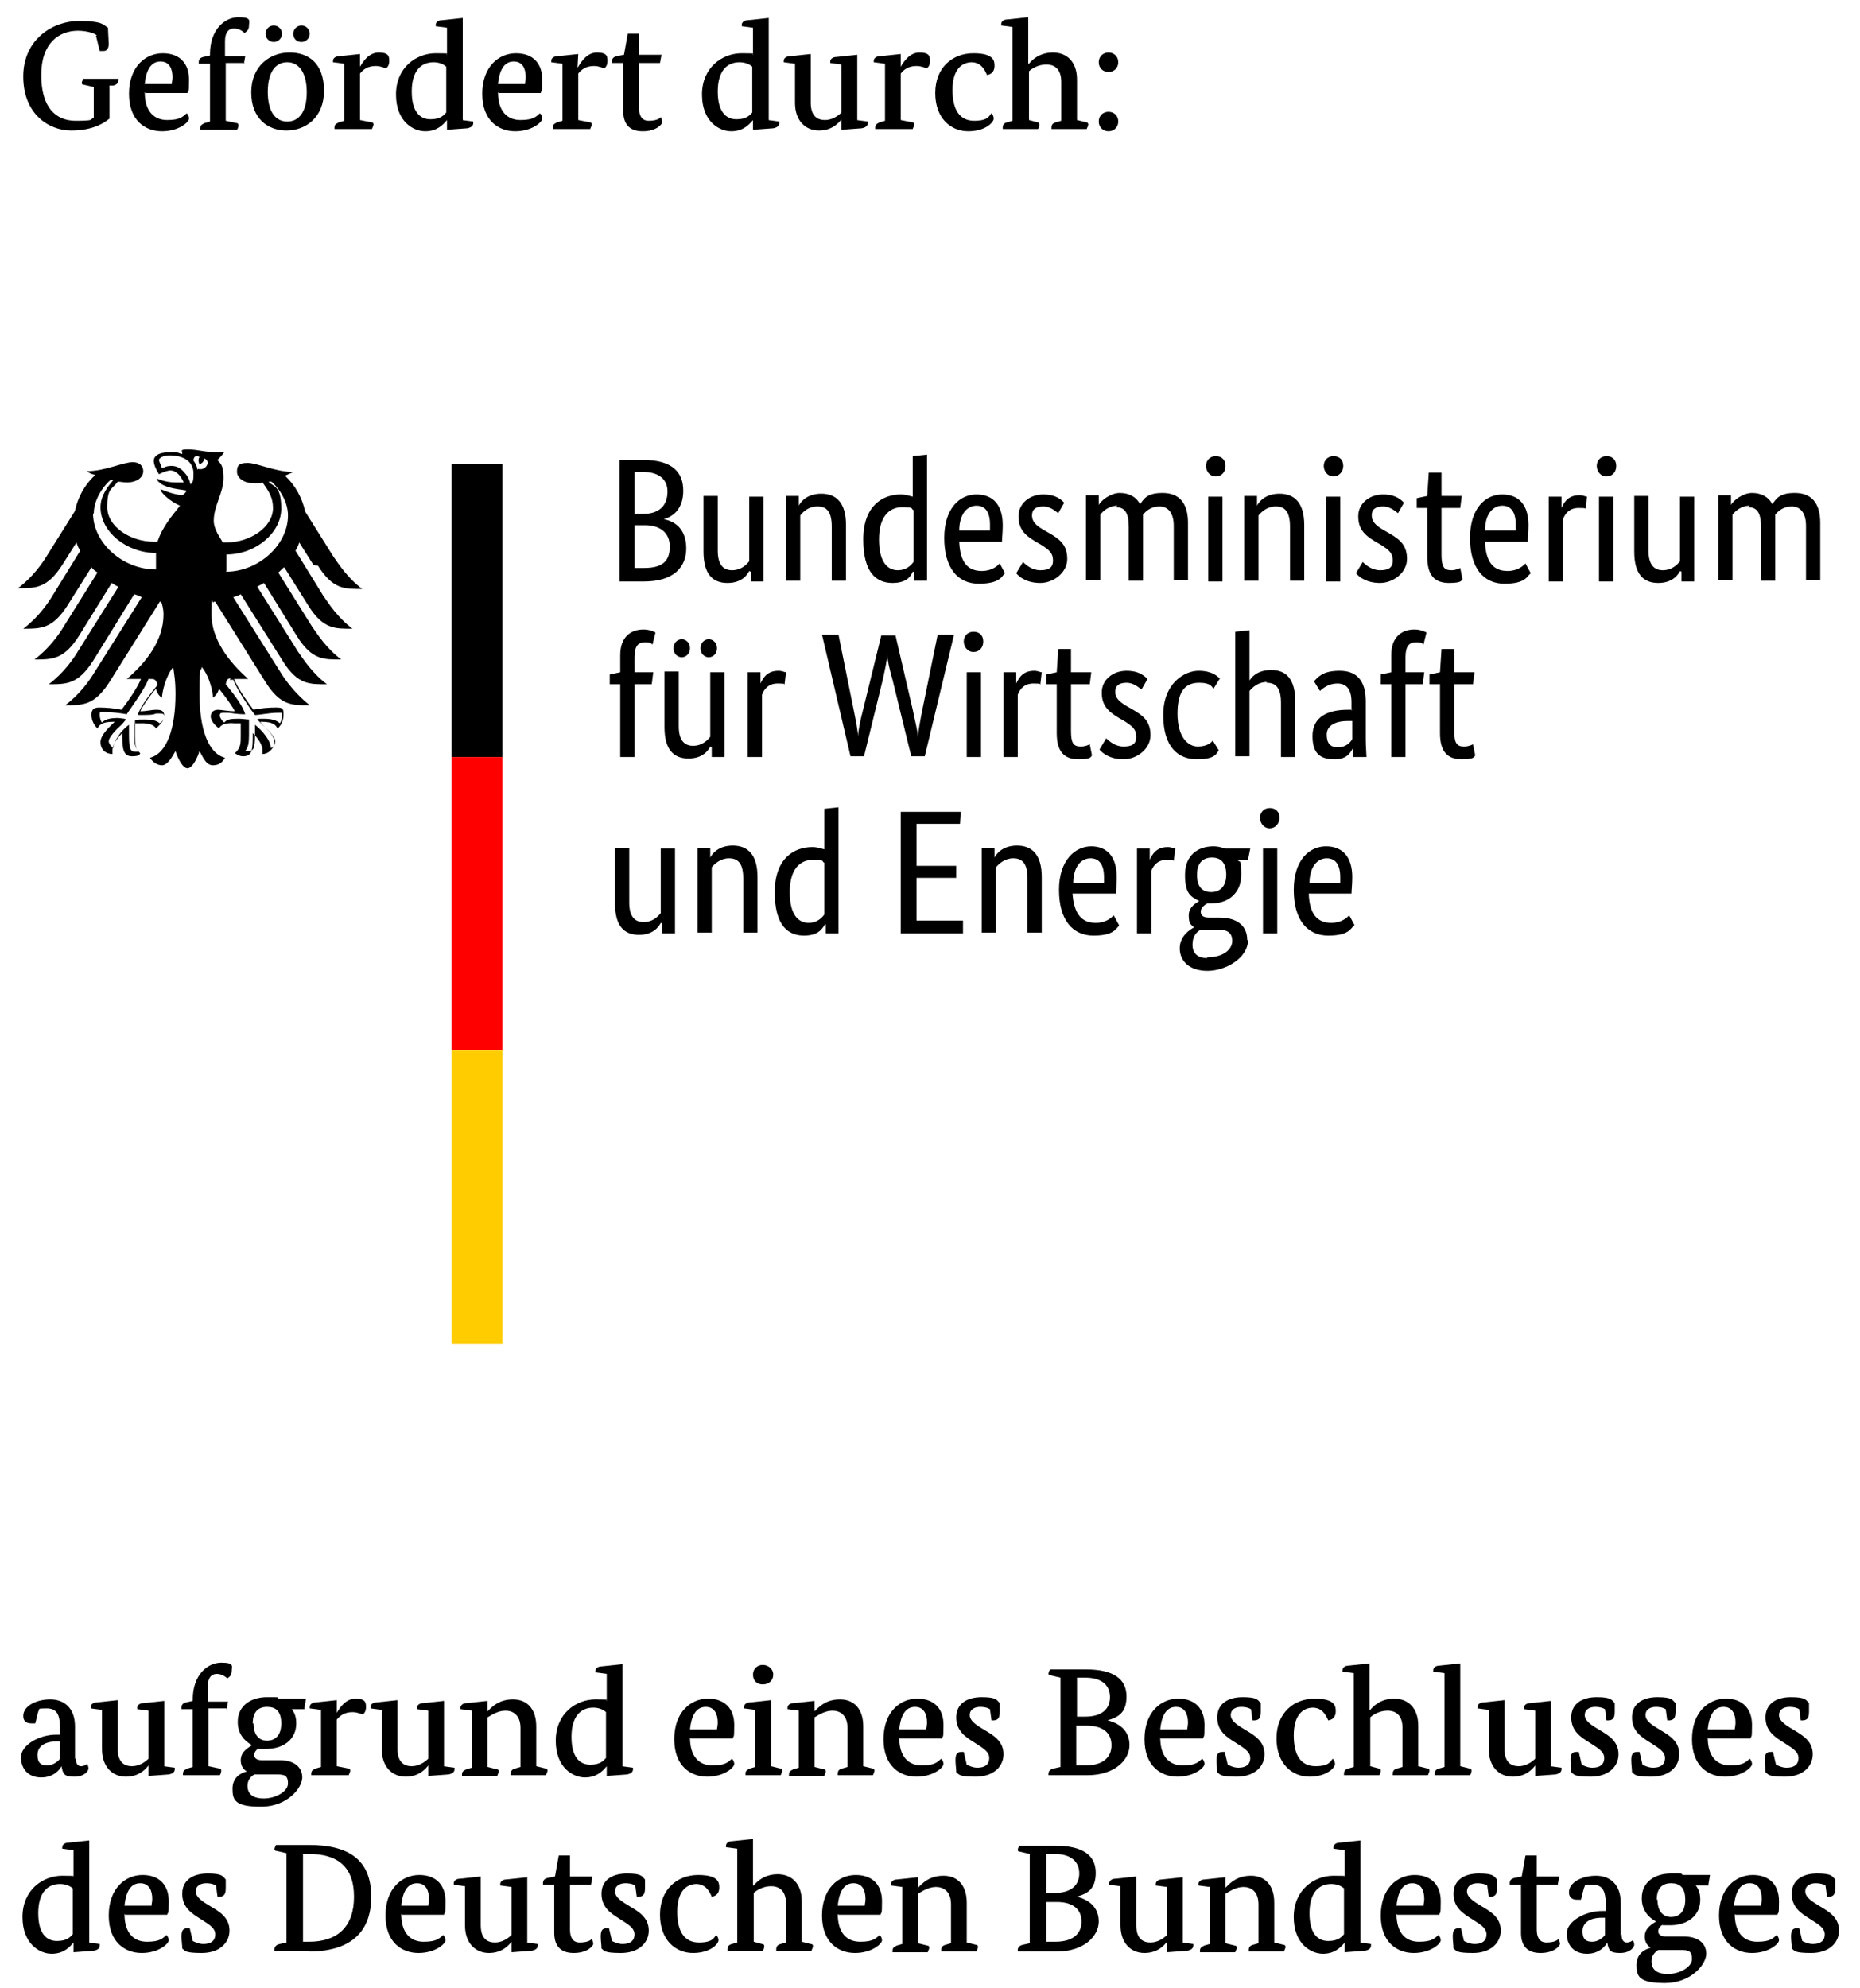 <?xml version="1.0" encoding="UTF-8"?>
<svg id="Ebene_1" xmlns="http://www.w3.org/2000/svg" version="1.1" viewBox="0 0 248 265">
  <rect x="0" y="0" width="248" height="265" fill="#333333" stroke="none"/>
  <!-- Generator: Adobe Illustrator 29.5.1, SVG Export Plug-In . SVG Version: 2.1.0 Build 141)  -->
  <defs>
    <style>
      .st0 {
        fill: #fc0;
      }

      .st1 {
        fill: #fff;
      }

      .st2 {
        fill: red;
      }

      .st3 {
        fill-rule: evenodd;
      }
    </style>
  </defs>
  <g id="BACKGROUND">
    <rect class="st1" x="-319" width="319" height="110"/>
    <rect class="st1" width="248" height="265"/>
  </g>
  <g>
    <g id="uuid-3b03509a-f372-4cea-8456-35f41c35dbb4">
      <path d="M12.9,4.7c-.4-.3-1.4-.6-2.5-.6-2.5,0-4.9,1.6-4.9,5.9s1.9,6.1,4.6,6.1,1.8-.2,2.4-.4v-4.1l-1.3-.3c-.2,0-.3-.1-.3-.2,0-.2.1-.4.2-.6h4.7s0,.1,0,.2c0,.3-.2.6-.7.7h-.5v4.4c-.6.5-2.1,1.6-5.1,1.6s-6.4-2.2-6.4-7.2,4-7.4,7.4-7.4,3.3.6,3.9.9c0,.6.1,1.9.1,2.1,0,.6-.2,1-.7,1s-.3,0-.5,0c0,0-.5-2-.5-2Z"/>
      <path d="M19.3,12.3c0,2.5,1.2,3.7,3,3.7s2.1-.5,2.6-.9c.2.2.3.5.3.7,0,.5-1.4,1.7-3.6,1.7s-4.4-1.4-4.4-5,2.2-5.4,4.5-5.4,3.5,1.4,3.5,3.5-.1,1.3-.2,1.8h-5.6ZM22.9,11.2c0-.2.1-.5.1-.9,0-1.1-.4-2.1-1.6-2.1s-1.9,1-2.1,3h3.6Z"/>
      <path d="M32.6,8.4h-2.5v7.7l1.4.3c.2,0,.3.1.3.3s-.1.5-.2.6h-4.9s0-.1,0-.2c0-.4.2-.5.6-.7l.7-.2v-7.7h-1.5s0-.1,0-.2c0-.4.2-.6.6-.7l.9-.2v-.2c0-3.3,2-4.9,3.8-4.9s1.4.5,1.4,1.1-.3.8-.6,1c-.2-.2-.7-.6-1.4-.6s-1.2.5-1.2,1.7,0,2,0,2h2.7l-.2,1.1h0Z"/>
      <path d="M43.2,12.1c0,3.6-2.5,5.3-5,5.3s-4.7-1.6-4.7-5.1,2.5-5.3,5.1-5.3,4.6,1.5,4.6,5.1ZM36.5,5.6c-.6,0-1.1-.5-1.1-1.1s.5-1.1,1.1-1.1,1.1.5,1.1,1.1-.5,1.1-1.1,1.1ZM35.7,12.2c0,2.8,1.1,4,2.6,4s2.6-1.2,2.6-3.9-1.1-4-2.6-4-2.6,1.2-2.6,4ZM40.2,5.6c-.7,0-1.1-.5-1.1-1.1s.5-1.1,1.1-1.1,1.1.5,1.1,1.1-.5,1.1-1.1,1.1Z"/>
      <path d="M48,8.9h0c.4-.7,1.2-1.9,2.5-1.9s1.4.5,1.4,1.1-.2.8-.4,1c-.2,0-.7-.3-1.4-.3-1.1,0-1.7.5-2.1,1v6.2l1.5.3c.2,0,.3.1.3.3s-.2.5-.2.6h-5s0-.1,0-.2c0-.4.2-.5.6-.7l.7-.2v-7.6l-1.5-.2s0-.1,0-.2c0-.3.3-.6.8-.6l2.8-.3v1.8c-.1,0-.1,0-.1,0Z"/>
      <path d="M61.6,16l1.5.2s0,0,0,.2c0,.4-.3.6-.8.7l-2.7.2v-1.3h0c-.5.6-1.3,1.5-2.9,1.5s-3.9-1.3-3.9-4.9,2.7-5.5,5.3-5.5,1.1.1,1.5.2v-3.6l-1.5-.2s0-.1,0-.2c0-.3.3-.6.8-.6l2.8-.3s0,13.8,0,13.8ZM59.5,8.9c-.3-.3-.9-.6-1.7-.6-1.7,0-2.9,1.2-2.9,3.9s1.1,3.7,2.5,3.7,1.8-.6,2.1-.9v-6.1h0Z"/>
      <path d="M66.4,12.3c0,2.5,1.2,3.7,3,3.7s2.1-.5,2.6-.9c.2.2.3.5.3.7,0,.5-1.4,1.7-3.6,1.7s-4.4-1.4-4.4-5,2.2-5.4,4.5-5.4,3.5,1.4,3.5,3.5-.1,1.3-.2,1.8h-5.6ZM70,11.2c0-.2.1-.5.1-.9,0-1.1-.4-2.1-1.6-2.1s-1.9,1-2.1,3h3.6Z"/>
      <path d="M77.1,8.9h0c.4-.7,1.2-1.9,2.5-1.9s1.4.5,1.4,1.1-.2.8-.4,1c-.2,0-.7-.3-1.4-.3-1.1,0-1.7.5-2.1,1v6.2l1.5.3c.2,0,.3.1.3.3s-.2.5-.2.6h-5s0-.1,0-.2c0-.4.2-.5.6-.7l.7-.2v-7.6l-1.5-.2s0-.1,0-.2c0-.3.3-.6.8-.6l2.8-.3s-.1,1.8-.1,1.8Z"/>
      <path d="M88,8.4h-2.8v6c0,.9.3,1.7,1.3,1.7s1.5-.3,1.6-.5c.1.2.2.5.2.7s-.7,1.2-2.6,1.2-2.6-1.1-2.6-2.7v-6.4h-1.5s0-.1,0-.2c0-.4.2-.6.6-.7l1-.2.5-2.8h1.5v2.8h3l-.2,1.1h0Z"/>
      <path d="M102.4,16l1.5.2s0,0,0,.2c0,.4-.3.6-.8.7l-2.7.2v-1.3h0c-.5.6-1.3,1.5-2.9,1.5s-3.9-1.3-3.9-4.9,2.7-5.5,5.3-5.5,1.1.1,1.5.2v-3.6l-1.5-.2s0-.1,0-.2c0-.3.3-.6.8-.6l2.8-.3v13.8h0ZM100.3,8.9c-.3-.3-.9-.6-1.7-.6-1.7,0-2.9,1.2-2.9,3.9s1.1,3.7,2.5,3.7,1.8-.6,2.1-.9v-6.1h0Z"/>
      <path d="M114.2,16l1.5.2s0,0,0,.2c0,.4-.3.6-.8.7l-2.7.2v-1.4h0c-.3.4-1.2,1.5-3,1.5s-3.2-1.3-3.2-3.7v-5.2l-1.5-.2s0-.1,0-.2c0-.3.3-.6.8-.6l2.8-.3v6.5c0,1.9,1,2.3,1.9,2.3s1.7-.5,2.2-1v-6.4l-1.5-.2s0-.1,0-.2c0-.3.3-.6.8-.6l2.8-.3v8.9h0Z"/>
      <path d="M120.1,8.9h0c.4-.7,1.2-1.9,2.5-1.9s1.4.5,1.4,1.1-.2.8-.4,1c-.2,0-.7-.3-1.4-.3-1.1,0-1.7.5-2.1,1v6.2l1.5.3c.2,0,.3.1.3.3s-.2.5-.2.6h-5s0-.1,0-.2c0-.4.2-.5.6-.7l.7-.2v-7.6l-1.5-.2s0-.1,0-.2c0-.3.3-.6.8-.6l2.8-.3v1.8c-.1,0-.1,0-.1,0Z"/>
      <path d="M129.6,8.3c-1.4,0-2.6,1-2.6,3.7s1,4.1,2.9,4.1,2-.7,2.3-1c.2.2.3.5.3.7,0,.5-1.1,1.7-3.4,1.7s-4.4-1.7-4.4-5.1,2.3-5.3,5.1-5.3,2.8,1.1,2.8,1.7-.3,1.1-1,1.2c-.3-.7-.8-1.7-2.1-1.7h0Z"/>
      <path d="M137.2,8.5h0c.4-.5,1.4-1.5,3.2-1.5s3.2,1.2,3.2,3.6v5.4l1.2.3c.2,0,.3.1.3.3s-.2.5-.2.6h-4.7s0-.1,0-.2c0-.4.2-.6.6-.7l.7-.2v-5.2c0-1.7-.9-2.3-2-2.3s-2,.6-2.3.9v6.5l1.1.3c.2,0,.3.1.3.3s-.1.5-.2.6h-4.7s0-.1,0-.2c0-.4.2-.6.6-.7l.7-.2V3.6l-1.5-.2s0-.1,0-.2c0-.3.3-.6.8-.6l2.8-.3v6.2h0Z"/>
      <path d="M147.8,9.6c-.7,0-1.3-.5-1.3-1.3s.6-1.3,1.3-1.3,1.3.5,1.3,1.3-.6,1.3-1.3,1.3ZM147.8,17.5c-.7,0-1.3-.5-1.3-1.3s.6-1.3,1.3-1.3,1.3.5,1.3,1.3-.6,1.3-1.3,1.3Z"/>
      <path d="M10.1,234.3c0,.8.3,1.1.7,1.1s.7-.2.8-.3c.1.1.2.4.2.6,0,.3-.5,1.1-1.9,1.1s-1.5-.4-1.7-1.4h0c-.2.4-1,1.5-2.7,1.5s-2.7-1.1-2.7-2.7,2.4-3,4.7-3h.5v-.9c0-1.9-.5-2.6-1.8-2.6s-.9.1-1,.2c-.2.4-.3,1.1-.5,1.8,0,0-.3,0-.5,0-.7,0-1.1-.3-1.1-1,0-1.3,1.7-2.2,3.6-2.2s3.3,1.2,3.3,3.6v4.4h0ZM7.6,232.1c-1.7,0-2.6.7-2.6,1.8s.5,1.4,1.3,1.4,1.5-.6,1.7-.9v-2.3h-.5Z"/>
      <path d="M21.8,235.4l1.5.2s0,0,0,.2c0,.4-.3.6-.8.7l-2.7.2v-1.4h0c-.3.4-1.2,1.5-3,1.5s-3.2-1.3-3.2-3.7v-5.2l-1.5-.2s0-.1,0-.2c0-.3.3-.6.8-.6l2.8-.3v6.5c0,1.9,1,2.3,1.9,2.3s1.7-.5,2.2-1v-6.4l-1.5-.2s0-.1,0-.2c0-.3.3-.6.8-.6l2.8-.3v8.9h0Z"/>
      <path d="M30.3,227.7h-2.5v7.7l1.4.3c.2,0,.3.1.3.3s-.1.5-.2.6h-4.9s0-.1,0-.2c0-.4.2-.5.6-.7l.7-.2v-7.7h-1.5s0-.1,0-.2c0-.4.2-.6.6-.7l.9-.2v-.2c0-3.3,2-4.9,3.8-4.9s1.4.5,1.4,1.1-.3.8-.6,1c-.2-.2-.7-.6-1.4-.6s-1.2.5-1.2,1.7,0,2,0,2h2.7l-.2,1.1h0Z"/>
      <path d="M40.6,227.8h-1.7c.4.5.6,1.1.6,1.9,0,2.2-1.8,3.4-4,3.4s-.7,0-1-.1c-.3.2-.6.5-.6.9s.3.7,1,.7h2.4c1.9,0,3,.9,3,2.3s-2,3.9-5.5,3.9-3.8-.9-3.8-2.4,1.1-2.1,1.9-2.3h0c-.5-.3-.8-.8-.8-1.5,0-1.2,1.1-1.7,1.5-2h0c-1.1-.6-1.9-1.6-1.9-3.1,0-2.2,1.8-3.3,3.9-3.3s1.1,0,1.6.2h3.6l-.2,1.2h0ZM34.7,236.5c-.3,0-.5,0-.8,0-.5.3-.9.8-.9,1.5,0,1.1.7,1.7,2.2,1.7s3.2-.9,3.2-2-.5-1.2-1.5-1.2h-2.2ZM33.8,229.7c0,1.6.8,2.3,1.8,2.3s1.9-.6,1.9-2.3-.8-2.2-1.9-2.2-1.9.6-1.9,2.2Z"/>
      <path d="M44.9,228.3h0c.4-.7,1.2-1.9,2.5-1.9s1.4.5,1.4,1.1-.2.8-.4,1c-.2,0-.7-.3-1.4-.3-1.1,0-1.7.5-2.1,1v6.2l1.5.3c.2,0,.3.1.3.3s-.2.5-.2.6h-5s0-.1,0-.2c0-.4.2-.5.6-.7l.7-.2v-7.6l-1.5-.2s0-.1,0-.2c0-.3.3-.6.8-.6l2.8-.3v1.8q-.1,0-.1,0Z"/>
      <path d="M59.1,235.4l1.5.2s0,0,0,.2c0,.4-.3.6-.8.7l-2.7.2v-1.4h0c-.3.4-1.2,1.5-3,1.5s-3.2-1.3-3.2-3.7v-5.2l-1.5-.2s0-.1,0-.2c0-.3.3-.6.8-.6l2.8-.3v6.5c0,1.9,1,2.3,1.9,2.3s1.7-.5,2.2-1v-6.4l-1.5-.2s0-.1,0-.2c0-.3.3-.6.8-.6l2.8-.3v8.9h0Z"/>
      <path d="M71.5,235.4l1.2.3c.2,0,.3.1.3.3s-.2.5-.2.6h-4.7s0-.1,0-.2c0-.4.2-.6.6-.7l.7-.2v-5.2c0-1.7-1-2.3-2-2.3s-1.9.6-2.4.9v6.6l1.2.3c.2,0,.3.1.3.3s-.2.5-.2.6h-4.7s0-.1,0-.2c0-.4.2-.5.6-.7l.7-.2v-7.6l-1.5-.2s0-.1,0-.2c0-.3.3-.6.8-.6l2.8-.3v1.4c-.1,0,0,0,0,0,.6-.6,1.5-1.6,3.4-1.6s3.1,1.3,3.1,3.6v5.4h0Z"/>
      <path d="M82.9,235.4l1.5.2s0,0,0,.2c0,.4-.3.6-.8.7l-2.7.2v-1.3h0c-.5.6-1.3,1.5-2.9,1.5s-3.9-1.3-3.9-4.9,2.7-5.5,5.3-5.5,1.1.1,1.5.2v-3.6l-1.5-.2s0-.1,0-.2c0-.3.3-.6.8-.6l2.8-.3v13.8h0ZM80.8,228.2c-.3-.3-.9-.6-1.7-.6-1.7,0-2.9,1.2-2.9,3.9s1.1,3.7,2.5,3.7,1.8-.6,2.1-.9v-6.1h0Z"/>
      <path d="M92,231.6c0,2.5,1.2,3.7,3,3.7s2.1-.5,2.6-.9c.2.2.3.5.3.7,0,.5-1.4,1.7-3.6,1.7s-4.4-1.4-4.4-5,2.2-5.4,4.5-5.4,3.5,1.4,3.5,3.5-.1,1.3-.2,1.8h-5.6ZM95.6,230.5c0-.2.1-.5.1-.9,0-1.1-.4-2.1-1.6-2.1s-1.9,1-2.1,3h3.6Z"/>
      <path d="M102.8,235.4l1.2.3c.2,0,.3.1.3.3s-.2.5-.2.6h-4.7s0-.1,0-.2c0-.4.2-.5.6-.7l.7-.2v-7.6l-1.5-.2s0-.1,0-.2c0-.3.3-.6.8-.6l2.8-.3v8.9h0ZM101.7,224.5c-.8,0-1.3-.5-1.3-1.3s.6-1.3,1.3-1.3,1.4.5,1.4,1.3-.6,1.3-1.4,1.3Z"/>
      <path d="M115.1,235.4l1.2.3c.2,0,.3.1.3.3s-.2.5-.2.6h-4.7s0-.1,0-.2c0-.4.2-.6.6-.7l.7-.2v-5.2c0-1.7-1-2.3-2-2.3s-1.9.6-2.4.9v6.6l1.2.3c.2,0,.3.1.3.3s-.2.5-.2.6h-4.7s0-.1,0-.2c0-.4.2-.5.6-.7l.7-.2v-7.6l-1.5-.2s0-.1,0-.2c0-.3.3-.6.8-.6l2.8-.3v1.4c-.1,0,0,0,0,0,.6-.6,1.5-1.6,3.4-1.6s3.1,1.3,3.1,3.6v5.4h0Z"/>
      <path d="M119.9,231.6c0,2.5,1.2,3.7,3,3.7s2.1-.5,2.6-.9c.2.2.3.5.3.7,0,.5-1.4,1.7-3.6,1.7s-4.4-1.4-4.4-5,2.2-5.4,4.5-5.4,3.5,1.4,3.5,3.5-.1,1.3-.2,1.8h-5.6ZM123.5,230.5c0-.2.1-.5.1-.9,0-1.1-.4-2.1-1.6-2.1s-1.9,1-2.1,3c0,0,3.6,0,3.6,0Z"/>
      <path d="M132.1,227.9c-.2-.2-.7-.4-1.4-.4s-1.4.3-1.4,1.1,1,1.4,2,2c1.2.7,2.5,1.5,2.5,3.2s-1.4,3-3.7,3-2.2-.3-2.6-.6c0-.5-.1-1-.1-1.6,0-.8.2-1.1.8-1.1s.3,0,.3,0l.4,1.7c.2.1.8.4,1.4.4,1,0,1.6-.4,1.6-1.3s-1-1.4-1.9-2c-1.3-.8-2.5-1.6-2.5-3.4s1.4-2.7,3.4-2.7,2,.4,2.4.8c0,.3,0,.7,0,1.1,0,.7-.1,1.2-.9,1.2s-.2,0-.2,0l-.2-1.5h0Z"/>
      <path d="M147.3,229.2h0c2,.4,3.3,1.5,3.3,3.4s-1.9,4-5.6,4h-5.2s0-.1,0-.2c0-.3.2-.6.7-.7l.9-.2v-11.9l-1.3-.3c-.2,0-.3-.1-.3-.2,0-.2.1-.4.2-.6h4.8c3.7,0,5.4,1.3,5.4,3.6s-1.2,2.9-3,3.3h0ZM144.7,223.6h-1.1v5.2h1.1c2.3,0,3.3-1.1,3.3-2.6s-1-2.6-3.3-2.6h0ZM144.9,230h-1.4v5.3h1.2c2.4,0,3.5-1.1,3.5-2.7s-1.1-2.6-3.3-2.6Z"/>
      <path d="M154.7,231.6c0,2.5,1.2,3.7,3,3.7s2.1-.5,2.6-.9c.2.2.3.5.3.7,0,.5-1.4,1.7-3.6,1.7s-4.4-1.4-4.4-5,2.2-5.4,4.5-5.4,3.5,1.4,3.5,3.5-.1,1.3-.2,1.8h-5.6ZM158.3,230.5c0-.2.1-.5.1-.9,0-1.1-.4-2.1-1.6-2.1s-1.9,1-2.1,3c0,0,3.6,0,3.6,0Z"/>
      <path d="M166.9,227.9c-.2-.2-.7-.4-1.4-.4s-1.4.3-1.4,1.1,1,1.4,2,2c1.2.7,2.5,1.5,2.5,3.2s-1.4,3-3.7,3-2.2-.3-2.6-.6c0-.5-.1-1-.1-1.6,0-.8.2-1.1.8-1.1s.3,0,.3,0l.4,1.7c.2.1.8.4,1.4.4,1,0,1.6-.4,1.6-1.3s-1-1.4-1.9-2c-1.3-.8-2.5-1.6-2.5-3.4s1.4-2.7,3.4-2.7,2,.4,2.4.8c0,.3,0,.7,0,1.1,0,.7-.1,1.2-.9,1.2s-.2,0-.2,0l-.2-1.5h0Z"/>
      <path d="M175.1,227.6c-1.4,0-2.6,1-2.6,3.7s1,4.1,2.9,4.1,2-.7,2.3-1c.2.2.3.5.3.7,0,.5-1.1,1.7-3.4,1.7s-4.4-1.7-4.4-5.1,2.3-5.3,5.1-5.3,2.8,1.1,2.8,1.7-.3,1.1-1,1.2c-.3-.7-.8-1.7-2.1-1.7h0Z"/>
      <path d="M182.7,227.9h0c.4-.5,1.4-1.5,3.2-1.5s3.2,1.2,3.2,3.6v5.4l1.2.3c.2,0,.3.1.3.3s-.2.5-.2.6h-4.7s0-.1,0-.2c0-.4.2-.6.6-.7l.7-.2v-5.2c0-1.7-.9-2.3-2-2.3s-2,.6-2.3.9v6.5l1.1.3c.2,0,.3.1.3.3s-.1.5-.2.6h-4.7s0-.1,0-.2c0-.4.2-.6.6-.7l.7-.2v-12.5l-1.5-.2s0-.1,0-.2c0-.3.3-.6.8-.6l2.8-.3v6.2h0Z"/>
      <path d="M194.7,235.4l1.2.3c.2,0,.3.1.3.3s-.1.5-.2.6h-4.7s0-.1,0-.2c0-.4.2-.6.6-.7l.7-.2v-12.5l-1.5-.2s0-.1,0-.2c0-.3.3-.6.8-.6l2.8-.3v13.8h0Z"/>
      <path d="M206.7,235.4l1.5.2s0,0,0,.2c0,.4-.3.6-.8.7l-2.7.2v-1.4h0c-.3.4-1.2,1.5-3,1.5s-3.2-1.3-3.2-3.7v-5.2l-1.5-.2s0-.1,0-.2c0-.3.3-.6.8-.6l2.8-.3v6.5c0,1.9,1,2.3,1.9,2.3s1.7-.5,2.2-1v-6.4l-1.5-.2s0-.1,0-.2c0-.3.3-.6.8-.6l2.8-.3v8.9h0Z"/>
      <path d="M214.1,227.9c-.2-.2-.7-.4-1.4-.4s-1.4.3-1.4,1.1,1,1.4,2,2c1.2.7,2.5,1.5,2.5,3.2s-1.4,3-3.7,3-2.2-.3-2.6-.6c0-.5-.1-1-.1-1.6,0-.8.2-1.1.8-1.1s.3,0,.3,0l.4,1.7c.2.1.8.4,1.4.4,1,0,1.6-.4,1.6-1.3s-1-1.4-1.9-2c-1.3-.8-2.5-1.6-2.5-3.4s1.4-2.7,3.4-2.7,2,.4,2.4.8c0,.3,0,.7,0,1.1,0,.7-.1,1.2-.9,1.2s-.2,0-.2,0l-.2-1.5h0Z"/>
      <path d="M222.2,227.9c-.2-.2-.7-.4-1.4-.4s-1.4.3-1.4,1.1,1,1.4,2,2c1.2.7,2.5,1.5,2.5,3.2s-1.4,3-3.7,3-2.2-.3-2.6-.6c0-.5-.1-1-.1-1.6,0-.8.2-1.1.8-1.1s.3,0,.3,0l.4,1.7c.2.1.8.4,1.4.4,1,0,1.6-.4,1.6-1.3s-1-1.4-1.9-2c-1.3-.8-2.5-1.6-2.5-3.4s1.4-2.7,3.4-2.7,2,.4,2.4.8c0,.3,0,.7,0,1.1,0,.7-.1,1.2-.9,1.2s-.2,0-.2,0l-.2-1.5h0Z"/>
      <path d="M227.7,231.6c0,2.5,1.2,3.7,3,3.7s2.1-.5,2.6-.9c.2.2.3.5.3.7,0,.5-1.4,1.7-3.6,1.7s-4.4-1.4-4.4-5,2.2-5.4,4.5-5.4,3.5,1.4,3.5,3.5-.1,1.3-.2,1.8h-5.6,0ZM231.3,230.5c0-.2.1-.5.1-.9,0-1.1-.4-2.1-1.6-2.1s-1.9,1-2.1,3h3.6Z"/>
      <path d="M240,227.9c-.2-.2-.7-.4-1.4-.4s-1.4.3-1.4,1.1,1,1.4,2,2c1.2.7,2.5,1.5,2.5,3.2s-1.4,3-3.7,3-2.2-.3-2.6-.6c0-.5-.1-1-.1-1.6,0-.8.2-1.1.8-1.1s.3,0,.3,0l.4,1.7c.2.1.8.4,1.4.4,1,0,1.6-.4,1.6-1.3s-1-1.4-1.9-2c-1.3-.8-2.5-1.6-2.5-3.4s1.4-2.7,3.4-2.7,2,.4,2.4.8c0,.3,0,.7,0,1.1,0,.7-.1,1.2-.9,1.2s-.2,0-.2,0l-.2-1.5h0Z"/>
      <path d="M11.8,258.9l1.5.2s0,0,0,.2c0,.4-.3.6-.8.7l-2.7.2v-1.3h0c-.5.6-1.3,1.5-2.9,1.5s-3.9-1.3-3.9-4.9,2.7-5.5,5.3-5.5,1.1.1,1.5.2v-3.6l-1.5-.2s0-.1,0-.2c0-.3.3-.6.8-.6l2.8-.3v13.8h0ZM9.7,251.7c-.3-.3-.9-.6-1.7-.6-1.7,0-2.9,1.2-2.9,3.9s1.1,3.7,2.5,3.7,1.8-.6,2.1-.9v-6.1h0Z"/>
      <path d="M16.6,255.1c0,2.5,1.2,3.7,3,3.7s2.1-.5,2.6-.9c.2.2.3.5.3.7,0,.5-1.4,1.7-3.6,1.7s-4.4-1.4-4.4-5,2.2-5.4,4.5-5.4,3.5,1.4,3.5,3.5-.1,1.3-.2,1.8h-5.6ZM20.2,254c0-.2.1-.5.1-.9,0-1.1-.4-2.1-1.6-2.1s-1.9,1-2.1,3h3.6Z"/>
      <path d="M28.9,251.4c-.2-.2-.7-.4-1.4-.4s-1.4.3-1.4,1.1,1,1.4,2,2c1.2.7,2.5,1.5,2.5,3.2s-1.4,3-3.7,3-2.2-.3-2.6-.6c0-.5-.1-1-.1-1.6,0-.8.2-1.1.8-1.1s.3,0,.3,0l.4,1.7c.2.1.8.4,1.4.4,1,0,1.6-.4,1.6-1.3s-1-1.4-1.9-2c-1.3-.8-2.5-1.6-2.5-3.4s1.4-2.7,3.4-2.7,2,.4,2.4.8c0,.3,0,.7,0,1.1,0,.7-.1,1.2-.9,1.2s-.2,0-.2,0l-.2-1.5Z"/>
      <path d="M41.2,260h-4.6s0-.1,0-.2c0-.3.2-.6.7-.7l.9-.2v-11.9l-1.3-.3c-.2,0-.3-.1-.3-.2,0-.2.1-.4.2-.6h4.4c5.2,0,8.3,1.9,8.3,6.9s-3.1,7.3-8.3,7.3h0ZM41.2,247.1h-.8v11.7h.8c3.8,0,6-2,6-6s-2.2-5.7-6-5.7Z"/>
      <path d="M53.5,255.1c0,2.5,1.2,3.7,3,3.7s2.1-.5,2.6-.9c.2.2.3.5.3.7,0,.5-1.4,1.7-3.6,1.7s-4.4-1.4-4.4-5,2.2-5.4,4.5-5.4,3.5,1.4,3.5,3.5-.1,1.3-.2,1.8h-5.6ZM57.1,254c0-.2.1-.5.1-.9,0-1.1-.4-2.1-1.6-2.1s-1.9,1-2.1,3h3.6Z"/>
      <path d="M70.2,258.9l1.5.2s0,0,0,.2c0,.4-.3.6-.8.7l-2.7.2v-1.4h0c-.3.4-1.2,1.5-3,1.5s-3.2-1.3-3.2-3.7v-5.2l-1.5-.2s0-.1,0-.2c0-.3.3-.6.8-.6l2.8-.3v6.5c0,1.9,1,2.3,1.9,2.3s1.7-.5,2.2-1v-6.4l-1.5-.2s0-.1,0-.2c0-.3.3-.6.8-.6l2.8-.3v8.9h0Z"/>
      <path d="M78.8,251.2h-2.8v6c0,.9.3,1.7,1.3,1.7s1.5-.3,1.6-.5c.1.2.2.5.2.7s-.7,1.2-2.6,1.2-2.6-1.1-2.6-2.7v-6.4h-1.5s0-.1,0-.2c0-.4.2-.6.6-.7l1-.2.5-2.8h1.5v2.8h3l-.2,1.1h0Z"/>
      <path d="M84.8,251.4c-.2-.2-.7-.4-1.4-.4s-1.4.3-1.4,1.1,1,1.4,2,2c1.2.7,2.5,1.5,2.5,3.2s-1.4,3-3.7,3-2.2-.3-2.6-.6c0-.5-.1-1-.1-1.6,0-.8.2-1.1.8-1.1s.3,0,.3,0l.4,1.7c.2.1.8.4,1.4.4,1,0,1.6-.4,1.6-1.3s-1-1.4-1.9-2c-1.3-.8-2.5-1.6-2.5-3.4s1.4-2.7,3.4-2.7,2,.4,2.4.8c0,.3,0,.7,0,1.1,0,.7-.1,1.2-.9,1.2s-.2,0-.2,0c0,0-.2-1.5-.2-1.5Z"/>
      <path d="M92.9,251.1c-1.4,0-2.6,1-2.6,3.7s1,4.1,2.9,4.1,2-.7,2.3-1c.2.2.3.5.3.7,0,.5-1.1,1.7-3.4,1.7s-4.4-1.7-4.4-5.1,2.3-5.3,5.1-5.3,2.8,1.1,2.8,1.7-.3,1.1-1,1.2c-.3-.7-.8-1.7-2.1-1.7h0Z"/>
      <path d="M100.5,251.3h0c.4-.5,1.4-1.5,3.2-1.5s3.2,1.2,3.2,3.6v5.4l1.2.3c.2,0,.3.1.3.3s-.2.5-.2.6h-4.7s0-.1,0-.2c0-.4.2-.6.6-.7l.7-.2v-5.2c0-1.7-.9-2.3-2-2.3s-2,.6-2.3.9v6.5l1.1.3c.2,0,.3.1.3.3s-.1.5-.2.6h-4.7s0-.1,0-.2c0-.4.2-.6.6-.7l.7-.2v-12.5l-1.5-.2s0-.1,0-.2c0-.3.3-.6.8-.6l2.8-.3v6.2h0Z"/>
      <path d="M111.7,255.1c0,2.5,1.2,3.7,3,3.7s2.1-.5,2.6-.9c.2.2.3.5.3.7,0,.5-1.4,1.7-3.6,1.7s-4.4-1.4-4.4-5,2.2-5.4,4.5-5.4,3.5,1.4,3.5,3.5-.1,1.3-.2,1.8h-5.6ZM115.3,254c0-.2.1-.5.1-.9,0-1.1-.4-2.1-1.6-2.1s-1.9,1-2.1,3h3.6Z"/>
      <path d="M128.9,258.9l1.2.3c.2,0,.3.1.3.3s-.2.5-.2.6h-4.7s0-.1,0-.2c0-.4.2-.6.6-.7l.7-.2v-5.2c0-1.7-1-2.3-2-2.3s-1.9.6-2.4.9v6.6l1.2.3c.2,0,.3.1.3.3s-.2.5-.2.6h-4.7s0-.1,0-.2c0-.4.2-.5.6-.7l.7-.2v-7.6l-1.5-.2s0-.1,0-.2c0-.3.3-.6.8-.6l2.8-.3v1.4c-.1,0,0,0,0,0,.6-.6,1.5-1.6,3.4-1.6s3.1,1.3,3.1,3.6v5.4h0Z"/>
      <path d="M143.2,252.7h0c2,.4,3.3,1.5,3.3,3.4s-1.9,4-5.6,4h-5.2s0-.1,0-.2c0-.3.2-.6.7-.7l.9-.2v-11.9l-1.3-.3c-.2,0-.3-.1-.3-.2,0-.2.1-.4.2-.6h4.8c3.7,0,5.4,1.3,5.4,3.6s-1.2,2.9-3,3.3h0ZM140.6,247.1h-1.1v5.2h1.1c2.3,0,3.3-1.1,3.3-2.6s-1-2.6-3.3-2.6h0ZM140.9,253.5h-1.4v5.3h1.2c2.4,0,3.5-1.1,3.5-2.7s-1.1-2.6-3.3-2.6Z"/>
      <path d="M157.6,258.9l1.5.2s0,0,0,.2c0,.4-.3.6-.8.7l-2.7.2v-1.4h0c-.3.4-1.2,1.5-3,1.5s-3.2-1.3-3.2-3.7v-5.2l-1.5-.2s0-.1,0-.2c0-.3.3-.6.8-.6l2.8-.3v6.5c0,1.9,1,2.3,1.9,2.3s1.7-.5,2.2-1v-6.4l-1.5-.2s0-.1,0-.2c0-.3.3-.6.8-.6l2.8-.3v8.9h0Z"/>
      <path d="M169.9,258.9l1.2.3c.2,0,.3.1.3.3s-.2.5-.2.6h-4.7s0-.1,0-.2c0-.4.2-.6.6-.7l.7-.2v-5.2c0-1.7-1-2.3-2-2.3s-1.9.6-2.4.9v6.6l1.2.3c.2,0,.3.1.3.3s-.2.5-.2.6h-4.7s0-.1,0-.2c0-.4.2-.5.6-.7l.7-.2v-7.6l-1.5-.2s0-.1,0-.2c0-.3.3-.6.8-.6l2.8-.3v1.4c-.1,0,0,0,0,0,.6-.6,1.5-1.6,3.4-1.6s3.1,1.3,3.1,3.6v5.4h0Z"/>
      <path d="M181.3,258.9l1.5.2s0,0,0,.2c0,.4-.3.6-.8.7l-2.7.2v-1.3h0c-.5.6-1.3,1.5-2.9,1.5s-3.9-1.3-3.9-4.9,2.7-5.5,5.3-5.5,1.1.1,1.5.2v-3.6l-1.5-.2s0-.1,0-.2c0-.3.3-.6.8-.6l2.8-.3v13.8h0ZM179.2,251.7c-.3-.3-.9-.6-1.7-.6-1.7,0-2.9,1.2-2.9,3.9s1.1,3.7,2.5,3.7,1.8-.6,2.1-.9v-6.1h0Z"/>
      <path d="M186.2,255.1c0,2.5,1.2,3.7,3,3.7s2.1-.5,2.6-.9c.2.2.3.5.3.7,0,.5-1.4,1.7-3.6,1.7s-4.4-1.4-4.4-5,2.2-5.4,4.5-5.4,3.5,1.4,3.5,3.5-.1,1.3-.2,1.8h-5.6ZM189.8,254c0-.2.1-.5.1-.9,0-1.1-.4-2.1-1.6-2.1s-1.9,1-2.1,3c0,0,3.6,0,3.6,0Z"/>
      <path d="M198.4,251.4c-.2-.2-.7-.4-1.4-.4s-1.4.3-1.4,1.1,1,1.4,2,2c1.2.7,2.5,1.5,2.5,3.2s-1.4,3-3.7,3-2.2-.3-2.6-.6c0-.5-.1-1-.1-1.6,0-.8.2-1.1.8-1.1s.3,0,.3,0l.4,1.7c.2.1.8.4,1.4.4,1,0,1.6-.4,1.6-1.3s-1-1.4-1.9-2c-1.3-.8-2.5-1.6-2.5-3.4s1.4-2.7,3.4-2.7,2,.4,2.4.8c0,.3,0,.7,0,1.1,0,.7-.1,1.2-.9,1.2s-.2,0-.2,0l-.2-1.5h0Z"/>
      <path d="M207.7,251.2h-2.8v6c0,.9.3,1.7,1.3,1.7s1.5-.3,1.6-.5c.1.2.2.5.2.7s-.7,1.2-2.6,1.2-2.6-1.1-2.6-2.7v-6.4h-1.5s0-.1,0-.2c0-.4.2-.6.6-.7l1-.2.5-2.8h1.5v2.8h3l-.2,1.1h0Z"/>
      <path d="M216.2,257.8c0,.8.3,1.1.7,1.1s.7-.2.8-.3c.1.1.2.4.2.6,0,.3-.5,1.1-1.9,1.1s-1.5-.4-1.7-1.4h0c-.2.4-1,1.5-2.7,1.5s-2.7-1.1-2.7-2.7,2.4-3,4.7-3h.5v-.9c0-1.9-.5-2.6-1.8-2.6s-.9.1-1,.2c-.2.4-.3,1.1-.5,1.8,0,0-.3,0-.5,0-.7,0-1.1-.3-1.1-1,0-1.3,1.7-2.2,3.6-2.2s3.3,1.2,3.3,3.6v4.4h0ZM213.6,255.6c-1.7,0-2.6.7-2.6,1.8s.5,1.4,1.3,1.4,1.5-.6,1.7-.9v-2.3h-.5Z"/>
      <path d="M227.8,251.3h-1.7c.4.5.6,1.1.6,1.9,0,2.2-1.8,3.4-4,3.4s-.7,0-1-.1c-.3.2-.6.5-.6.9s.3.7,1,.7h2.4c1.9,0,3,.9,3,2.3s-2,3.9-5.5,3.9-3.8-.9-3.8-2.4,1.1-2.1,1.9-2.3h0c-.5-.3-.8-.8-.8-1.5,0-1.2,1.1-1.7,1.5-2h0c-1.1-.6-1.9-1.6-1.9-3.1,0-2.2,1.8-3.3,3.9-3.3s1.1,0,1.6.2h3.6l-.2,1.2h0ZM221.9,259.9c-.3,0-.5,0-.8,0-.5.3-.9.8-.9,1.5,0,1.1.7,1.7,2.2,1.7s3.2-.9,3.2-2-.5-1.2-1.5-1.2h-2.2,0ZM221,253.2c0,1.6.8,2.3,1.8,2.3s1.9-.6,1.9-2.3-.8-2.2-1.9-2.2-1.9.6-1.9,2.2Z"/>
      <path d="M231.3,255.1c0,2.5,1.2,3.7,3,3.7s2.1-.5,2.6-.9c.2.2.3.5.3.7,0,.5-1.4,1.7-3.6,1.7s-4.4-1.4-4.4-5,2.2-5.4,4.5-5.4,3.5,1.4,3.5,3.5-.1,1.3-.2,1.8h-5.6,0ZM234.8,254c0-.2.1-.5.1-.9,0-1.1-.4-2.1-1.6-2.1s-1.9,1-2.1,3h3.6Z"/>
      <path d="M243.5,251.4c-.2-.2-.7-.4-1.4-.4s-1.4.3-1.4,1.1,1,1.4,2,2c1.2.7,2.5,1.5,2.5,3.2s-1.4,3-3.7,3-2.2-.3-2.6-.6c0-.5-.1-1-.1-1.6,0-.8.2-1.1.8-1.1s.3,0,.3,0l.4,1.7c.2.1.8.4,1.4.4,1,0,1.6-.4,1.6-1.3s-1-1.4-1.9-2c-1.3-.8-2.5-1.6-2.5-3.4s1.4-2.7,3.4-2.7,2,.4,2.4.8c0,.3,0,.7,0,1.1,0,.7-.1,1.2-.9,1.2s-.2,0-.2,0l-.2-1.5Z"/>
    </g>
    <g id="uuid-3a5d8172-e25d-469d-91c9-b1cf269d3879">
      <path class="st3" d="M30.2,76.1c0-.4,0-.9,0-1.3s0-.6,0-.9c3.9,0,7.3-2.9,7.3-6.1s-1.1-2.9-1.7-3.6c.1,0,.3,0,.4,0,.6.5,2.2,2.3,2.2,4.5,0,3.9-3.9,7.5-8.3,7.5M26.3,62.6c0-.4-.2-.8-.5-1.2,0-.4.2-.8.8-.5-.3.4,0,1,0,1,0,0,.7-.3.6-.8,1,.3.3,1.7-.8,1.4M25.4,64.6c-.1-.6-.4-1.2-.8-1.6-.3-.4-.9-.9-1.7-.9s-.9.2-1.3.3c-.1-.3-.4-.9-.4-1.1s.5-.6,1.4-.6c2,0,3.2.9,3.2,2.4s-.2,1-.4,1.5M30.6,90.6c.2,0,.4,0,.5,0,.6,1.6,2.8,4.6,2.9,4.7h0s0,0,0,0c.6,0,1.9-.3,3.1-.3h0c.1,0,.3,0,.4,0s.1.2.1.4c0,.3-.1.8-.3,1-.4-.4-1.1-.6-2.1-.6s-.7,0-.9.1h0s0,0,0,0l.6.6c1,.9,1.8,1.8,1.8,2.3s-.3.8-.6.9c0-1-1.1-2.3-2.1-3.1h0c0,0,0,.3,0,.3,0,.2,0,.6,0,1,0,1.9-.2,2.2-.9,2.2s-.3,0-.4,0c.4-.5.5-1.1.5-2.1v-.5s0-.4,0-.4c0-.4,0-.8,0-1h0c0-.1,0-.2,0-.2-.3,0-.9-.1-1.3-.1-.9,0-1.6,0-2,.5-.3-.2-.6-.7-.6-.9,0-.4.2-.4.6-.4s.3,0,.5,0c.4,0,1,.2,2.3.2h0,0c-.3-1-1.2-2.3-2.6-4,.1-.5.2-.8.7-.8M18.5,95.3h0c0,0,0,0,0,0,1.3,0,1.9,0,2.3-.2.2,0,.4,0,.5,0,.3,0,.6,0,.6.4s-.3.7-.6.9c-.5-.4-1.1-.5-2-.5s-1,0-1.3.1h0s0,0,0,0h0c0,.4,0,.7,0,1.2v.4s0,.5,0,.5c0,1.1.1,1.7.5,2.1,0,0-.3,0-.4,0-.7,0-.9-.3-.9-2.2s0-.7,0-1v-.4s0,0,0,0c-1,.7-2,2.1-2.1,3.1-.3-.2-.6-.6-.6-.9,0-.5.8-1.4,1.8-2.3l.5-.6h0c0,0-.2-.1-.2-.1-.2,0-.6-.1-.9-.1-1.1,0-1.7.2-2.1.6-.2-.2-.3-.7-.3-1s0-.3.1-.4c0,0,.2,0,.4,0h0c1.2,0,2.6.2,3.1.3h0s0,0,0,0c0-.1,2.3-3.1,2.9-4.7.1,0,.2,0,.5,0,.4,0,.6.3.7.8-1.4,1.7-2.3,3-2.6,3.9M12.5,68.5c0-2.2,1.6-4,2.2-4.5.1,0,.3,0,.4,0-.6.7-1.7,2-1.7,3.6,0,3.3,3.5,6.1,7.4,6.1,0,.3,0,.6,0,.9,0,.5,0,.9,0,1.3-4.5,0-8.4-3.6-8.4-7.5M42.4,75.4c2,3.2,3.6,3.1,5.9,3.1-2-1.5-3.2-3.4-3.9-4.4l-3.7-5.9c-.4-1.8-1.3-3.5-2.7-4.8.5-.2.9-.4,1.1-.5-2.4,0-4.8-1.2-6.1-1.2s-1.4.5-1.4,1.2c0,.7.8,1.5,2.2,1.5s.7,0,1.2-.1c.8,1.1,1.4,2,1.4,3.4,0,2.6-3.1,4.6-6.2,4.6s-.3,0-.5,0c-.3-.6-1.2-1.7-1.2-2.9,0-2,1.3-3.7,1.3-5.7s-.6-2-.8-2.4c.4-.4.8-.8.9-1.1-.2,0-.5.1-.9.1-1.5,0-2.7-.4-3.9-.4s-.8.2-.8.4,0,.1,0,.2c-.3,0-.5-.2-.8-.2-.3,0-.7,0-1.1,0-1.4,0-1.9.6-1.9,1.1s.3,1.2.7,1.8c.6-.3,1.2-.5,1.5-.5.8,0,1.4.7,1.8,1.6-.5,0-.6,0-1.1,0-1.4,0-2.3-.5-2.5-.5s0,0,0,0c0,.2.4.7,1.2,1,1,.4,2.6.5,2.8.6,0,0-.3.5-.6.6,0,0-.1,0-.2,0-1.1-.2-1.4-.3-2.7-.8,0,0,0,0,0,0,0,.5,1.4,1.7,2.6,2.2-1,1.3-2.3,2.7-3,4.8-.2,0-.3,0-.5,0-3.1,0-6.2-2-6.2-4.6s.6-2.3,1.4-3.4c.4,0,.8.1,1.2.1,1.4,0,2.2-.7,2.2-1.5,0-.7-.5-1.2-1.4-1.2-1.3,0-3.7,1.2-6.1,1.2.2.2.6.4,1.1.5-1.4,1.3-2.3,2.9-2.7,4.8l-3.7,5.9c-.6,1-1.9,2.9-3.9,4.4,2.4,0,3.9,0,5.9-3.1l1.9-3c.1.4.3.8.5,1.1l-3.7,6c-.6,1-1.9,2.9-3.9,4.4,2.4,0,3.9,0,5.9-3.1l3.2-5.1c.2.3.5.5.8.7l-4.5,7.2c-.6,1-1.9,2.9-3.9,4.4,2.4,0,3.9,0,5.9-3.1l4.4-7.1c.3.2.6.4.9.5l-5.4,8.6c-.6,1-1.9,2.9-3.9,4.4,2.4,0,3.9,0,5.9-3.1l5.5-8.9c.3.1.7.2,1,.4l-6.3,10c-.6,1-1.9,2.9-3.9,4.4,2.4,0,3.9,0,5.9-3.1l6.7-10.7c0,0,.1,0,.2,0,.2.6.3,1.1.3,1.7,0,3.4-2.2,6.3-4.9,8.6.2,0,.5,0,.7,0,.6,0,.9,0,1.2,0-.6,1.4-1.9,3.2-2.6,4.1-.9-.2-2.1-.3-3-.3s-1,.5-1,1c0,.8.4,1.4.8,1.8.2-.4.5-.9,2.1-.9s0,0,.2,0c-.5.5-1.9,1.7-1.9,2.7s.7,1.6,1.6,1.6c0-.2,0-.4,0-.5,0-.8.7-1.7,1.3-2.3,0,.2,0,.2,0,.4,0,1.8.2,2.7,1.3,2.7s1-.3,1.1-.4c-.7-.7-.8-1.2-.8-2.3s0-.5,0-.9c0-.2,0-.5,0-.8.4,0,.6,0,.9,0,0,0,1.6-.1,2,.7.4-.4,1.1-1,1.1-1.6s-.2-.9-1-.9-1.3.2-2.2.2c.2-.5,1.2-2,2.1-3,.1.4.3.9.8,1.2,0-.7.5-2.9,1.5-4.1.1.9.3,1.7.3,3.6,0,4.5-1.1,7.9-3.4,8.5.3.5.9,1,1.6,1s1.3-1,1.8-1.9c.2.7.9,2.3,1.6,2.3s1.4-1.6,1.6-2.3c.5.9.9,1.9,1.8,1.9s1.3-.5,1.6-1c-2.3-.6-3.4-4-3.4-8.5s.2-2.7.3-3.6c1.1,1.3,1.5,3.5,1.5,4.1.5-.4.7-.8.8-1.2.9,1.1,1.9,2.5,2.1,3-.8,0-1.9-.2-2.2-.2-.8,0-1,.5-1,.9,0,.6.6,1.2,1.1,1.6.4-.9,2-.7,2-.7.3,0,.5,0,.9,0,0,.2,0,.5,0,.8v.9c0,1,0,1.6-.8,2.3.1,0,.5.4,1.1.4,1.2,0,1.3-.8,1.3-2.7s0-.2,0-.4c.6.6,1.3,1.5,1.3,2.3s0,.3,0,.5c.9,0,1.6-.9,1.6-1.6,0-1-1.5-2.1-1.9-2.7,0,0,.1,0,.2,0,1.6,0,1.9.5,2.1.9.4-.3.8-1,.8-1.8s0-1-1-1-2.1.1-3,.3c-.7-.9-2-2.7-2.6-4.1.3,0,.6,0,1.2,0s.6,0,.7,0c-2.6-2.3-4.9-5.3-4.9-8.6s.1-1.1.3-1.7c0,0,.1,0,.2,0l6.7,10.7c2,3.2,3.6,3.1,5.9,3.1-1.9-1.5-3.3-3.4-3.9-4.4l-6.3-10c.3-.1.7-.2,1-.4l5.6,8.9c2,3.2,3.6,3.1,5.9,3.1-2-1.5-3.2-3.4-3.9-4.4l-5.4-8.6c.3-.2.6-.3.9-.5l4.4,7.1c2,3.2,3.6,3.1,5.9,3.1-2-1.5-3.2-3.4-3.9-4.4l-4.5-7.2c.3-.2.5-.5.8-.7l3.2,5.1c2,3.2,3.6,3.1,5.9,3.1-2-1.5-3.2-3.4-3.9-4.4l-3.7-6c.2-.4.4-.7.5-1.1,0,0,1.9,3,1.9,3Z"/>
      <rect x="60.2" y="61.8" width="6.8" height="39.1"/>
      <rect class="st2" x="60.2" y="100.9" width="6.8" height="39.1"/>
      <rect class="st0" x="60.2" y="140" width="6.8" height="39.1"/>
      <path class="st3" d="M91.1,65.4c0-2.5-1.5-4.1-5.4-4.1h-3.1v16.2h3.3c3.9,0,5.6-1.9,5.6-4.4s-1.4-3.6-3-3.9h0c1.4-.4,2.6-1.5,2.6-3.8h0ZM89,65.5c0,1.9-1.1,3-3.3,3h-1.1v-5.6h1.1c2.3,0,3.3,1.1,3.3,2.6h0ZM89.3,72.9c0,1.9-1,2.8-3.4,2.8h-1.3v-5.7h1.4c2.1,0,3.3,1.1,3.3,2.8h0ZM100.1,76.2h0v1.3h1.7v-11.3h-1.9v8.6c-.4.5-1.1,1.2-2.3,1.2s-1.9-.8-1.9-2.6v-7.3h-1.9v7.4c0,3,1.2,4.2,3.2,4.2s2.7-1.2,2.9-1.6h0ZM109,67.5c1.3,0,1.9.8,1.9,2.7v7.2h1.9v-7.4c0-3-1.3-4.2-3.3-4.2s-2.8,1.2-3,1.6h0v-1.3h-1.7v11.3h1.9v-8.7c.4-.5,1.1-1.2,2.3-1.2h0ZM119.7,76c-1.3,0-2.5-1-2.5-4.1s1.4-4.3,3.1-4.3,1.1.2,1.5.4v6.9c-.3.4-.9,1.1-2.1,1.1h0ZM121.9,76.2h0v1.2h1.7v-16.8l-1.9.2v5.4c-.4-.1-.9-.3-1.6-.3-2.4,0-5,1.5-5,6s1.8,5.8,3.9,5.8,2.5-1.1,2.7-1.5h0ZM130.2,67.4c1.2,0,1.8.9,1.8,2.5s0,.7,0,.8h-4.1c0-2.1,1-3.3,2.3-3.3h0ZM134,76.4l-.7-1.3c-.3.3-1,1-2.4,1-1.9,0-2.9-1.2-3-3.9h5.7c0-.5.1-1.2.1-2.2,0-2.7-1.3-4.1-3.5-4.1s-4.3,1.8-4.3,5.8,1.8,6.1,4.6,6.1,3.1-1,3.4-1.3h0ZM142,67.1c-.4-.4-1.1-1.2-2.9-1.2s-3.3,1.2-3.3,2.9.8,2.5,2.3,3.4l.7.4c1.1.7,1.6,1.1,1.6,2.1s-.6,1.3-1.7,1.3-1.9-.7-2.3-1.1l-.9,1.5c.4.5,1.4,1.3,3.2,1.3s3.6-1.4,3.6-3.2-.9-2.6-2.5-3.5l-.7-.4c-1-.6-1.5-1.1-1.5-1.9s.5-1.2,1.5-1.2,1.7.7,2,.9c0,0,.8-1.4.8-1.4ZM148.8,67.6c1.2,0,1.7.8,1.7,2.6v7.2h1.9v-7.6c0-.4,0-.8,0-1.2.4-.5,1.1-1.1,2.2-1.1s1.9.8,1.9,2.6v7.2h1.9v-7.6c0-2.7-1.2-4-3.4-4s-2.5.9-3,1.5c-.5-1-1.5-1.5-2.7-1.5s-2.5,1-2.8,1.6h0v-1.3h-1.7v11.3h1.9v-8.7c.3-.4,1.1-1.2,2.3-1.2h0ZM162.1,63.5c.8,0,1.3-.6,1.3-1.4s-.5-1.3-1.3-1.3-1.3.6-1.3,1.3.5,1.4,1.3,1.4h0ZM163,66.2h-1.9v11.3h1.9v-11.3ZM170.1,67.5c1.3,0,1.9.8,1.9,2.7v7.2h1.9v-7.4c0-3-1.3-4.2-3.3-4.2s-2.8,1.2-3,1.6h0v-1.3h-1.7v11.3h1.9v-8.7c.4-.5,1.2-1.2,2.3-1.2h0ZM177.8,63.5c.7,0,1.3-.6,1.3-1.4s-.5-1.3-1.3-1.3-1.3.6-1.3,1.3.5,1.4,1.3,1.4h0ZM178.7,66.2h-1.9v11.3h1.9v-11.3ZM187.3,67.1c-.4-.4-1.1-1.2-2.9-1.2s-3.3,1.2-3.3,2.9.8,2.5,2.3,3.4l.7.4c1.1.7,1.6,1.1,1.6,2.1s-.6,1.3-1.7,1.3-1.9-.7-2.3-1.1l-.9,1.5c.4.5,1.4,1.3,3.2,1.3s3.6-1.4,3.6-3.2-.9-2.6-2.5-3.5l-.7-.4c-1-.6-1.5-1.1-1.5-1.9s.5-1.2,1.5-1.2,1.7.7,2,.9c0,0,.8-1.4.8-1.4ZM195,77.2l-.3-1.5c-.2.1-.6.3-1.2.3-1,0-1.3-.5-1.3-2.1v-6.2h2.5l.2-1.6h-2.7v-3.1h-1.7l-.2,3.1-1.4.3v1.3h1.4v6.5c0,2.5,1,3.5,2.9,3.5s1.6-.4,1.8-.5h0ZM200.3,67.4c1.2,0,1.8.9,1.8,2.5s0,.7,0,.8h-4.1c0-2.1,1-3.3,2.3-3.3h0ZM204.1,76.4l-.7-1.3c-.3.3-1,1-2.4,1-1.9,0-2.9-1.2-3-3.9h5.7c0-.5.1-1.2.1-2.2,0-2.7-1.3-4.1-3.5-4.1s-4.3,1.8-4.3,5.8,1.8,6.1,4.6,6.1,3-1,3.4-1.3h0ZM211.6,66.2c-.2,0-.5-.2-1-.2-1.4,0-2,.8-2.4,1.7h0v-1.5h-1.7v11.3h1.9v-8.3c.3-.8.9-1.5,2.1-1.5s.8.1.9.2l.2-1.7h0ZM214.2,63.5c.8,0,1.3-.6,1.3-1.4s-.5-1.3-1.3-1.3-1.3.6-1.3,1.3.5,1.4,1.3,1.4h0ZM215.1,66.2h-1.9v11.3h1.9v-11.3ZM224.2,76.2h0v1.3h1.7v-11.3h-1.9v8.6c-.4.5-1.1,1.2-2.3,1.2s-1.9-.8-1.9-2.6v-7.3h-1.9v7.4c0,3,1.2,4.2,3.2,4.2s2.7-1.2,2.9-1.6h0ZM233.1,67.6c1.2,0,1.7.8,1.7,2.6v7.2h1.9v-7.6c0-.4,0-.8,0-1.2.4-.5,1.1-1.1,2.2-1.1s1.9.8,1.9,2.6v7.2h1.9v-7.6c0-2.7-1.2-4-3.4-4s-2.5.9-3,1.5c-.5-1-1.5-1.5-2.7-1.5s-2.5,1-2.8,1.6h0v-1.3h-1.7v11.3h1.9v-8.7c.3-.4,1.1-1.2,2.3-1.2h0Z"/>
      <path class="st3" d="M86.9,91.2l.2-1.6h-2.5v-2c0-1.5.5-2,1.4-2s.8.2,1,.3l.4-1.6c-.2-.1-.8-.4-1.6-.4-1.7,0-3.1,1-3.1,3.4v2.3l-1.4.3v1.3h1.4v9.7h1.9v-9.7s2.3,0,2.3,0ZM95.6,86.4c0-.7-.5-1.2-1.1-1.2s-1.1.5-1.1,1.2.5,1.2,1.1,1.2,1.1-.5,1.1-1.2h0ZM92,86.4c0-.7-.5-1.2-1.1-1.2s-1.1.5-1.1,1.2.5,1.2,1.1,1.2,1.1-.5,1.1-1.2h0ZM94.9,99.6h0v1.3h1.7v-11.3h-1.9v8.6c-.4.5-1.1,1.2-2.3,1.2s-1.9-.8-1.9-2.6v-7.3h-1.9v7.4c0,3,1.2,4.2,3.2,4.2s2.7-1.2,2.9-1.6h0ZM104.8,89.6c-.2,0-.5-.2-1-.2-1.4,0-2,.8-2.4,1.7h0v-1.5h-1.7v11.3h1.9v-8.3c.3-.8.9-1.5,2.1-1.5s.8.1.9.2c0,0,.2-1.7.2-1.7ZM125,84.7l-2,9.8c-.3,1.5-.6,3.1-.6,3.8h0c0-.7-.4-2.2-.7-3.7l-2.3-9.9h-1.9l-2.4,9.8c-.4,1.5-.7,3-.7,3.7h0c0-.7-.3-2.2-.6-3.7l-2-9.9h-2.2l3.8,16.2h1.8l2.5-10.2c.3-1.4.6-2.7.6-3.4h0c0,.7.3,2,.7,3.4l2.5,10.2h1.8l3.9-16.2s-2.1,0-2.1,0ZM129.8,86.9c.8,0,1.3-.6,1.3-1.4s-.5-1.3-1.3-1.3-1.3.6-1.3,1.3.5,1.4,1.3,1.4h0ZM130.8,89.6h-1.9v11.3h1.9v-11.3ZM138.9,89.6c-.2,0-.5-.2-1-.2-1.4,0-2,.8-2.4,1.7h0v-1.5h-1.7v11.3h1.9v-8.3c.3-.8.9-1.5,2.1-1.5s.8.1.9.2c0,0,.2-1.7.2-1.7ZM145.6,100.7l-.3-1.5c-.2.1-.6.3-1.2.3-1,0-1.3-.5-1.3-2.1v-6.2h2.5l.2-1.6h-2.7v-3.1h-1.7l-.2,3.1-1.4.3v1.3h1.4v6.5c0,2.5,1,3.5,2.9,3.5s1.6-.4,1.8-.5h0ZM153.1,90.6c-.4-.4-1.1-1.2-2.9-1.2s-3.3,1.2-3.3,2.9.8,2.5,2.3,3.4l.7.4c1.1.7,1.6,1.1,1.6,2.1s-.6,1.3-1.7,1.3-1.9-.7-2.3-1.1l-.9,1.5c.4.5,1.4,1.3,3.2,1.3s3.6-1.4,3.6-3.2-.9-2.6-2.5-3.5l-.7-.4c-1-.6-1.5-1.1-1.5-1.9s.5-1.2,1.5-1.2,1.7.7,2,.9c0,0,.8-1.4.8-1.4ZM162.7,90.5c-.4-.4-1.1-1.1-2.9-1.1s-4.7,1.6-4.7,5.9,2,5.9,4.5,5.9,2.6-.8,2.9-1.2l-.8-1.3c-.2.3-.8.8-2,.8s-2.7-1.1-2.7-4.4,1.3-4.1,2.9-4.1,1.7.6,1.9.8c0,0,.8-1.3.8-1.3ZM168.9,91c1.3,0,1.9.8,1.9,2.7v7.2h1.9v-7.4c0-3-1.2-4.2-3.2-4.2s-2.7,1.1-2.9,1.4h0v-6.7l-1.9.2v16.6h1.9v-8.7c.4-.5,1.2-1.2,2.3-1.2h0ZM180.3,94.6h-.6c-2.6,0-4.7.9-4.7,3.5s1.3,3.1,3,3.1,2.1-1,2.4-1.5h0c0,.6,0,.9,0,1.2h1.8c0-.3-.1-1.4-.1-2.3v-5.1c0-2.8-1.2-4.1-3.5-4.1s-2.9.9-3.4,1.4l.8,1.3c.4-.4,1.2-1,2.3-1s1.9.6,1.9,2.5v1.1h0ZM180.3,96v2.5c-.2.4-.8,1.1-1.9,1.1s-1.5-.6-1.5-1.7,1-1.8,2.8-1.8h.6ZM189.7,91.2l.2-1.6h-2.5v-2c0-1.5.5-2,1.4-2s.8.2,1,.3l.4-1.6c-.2-.1-.8-.4-1.6-.4-1.7,0-3.1,1-3.1,3.4v2.3l-1.4.3v1.3h1.4v9.7h1.9v-9.7s2.3,0,2.3,0ZM196.7,100.7l-.3-1.5c-.2.1-.6.3-1.2.3-1,0-1.3-.5-1.3-2.1v-6.2h2.5l.2-1.6h-2.7v-3.1h-1.7l-.2,3.1-1.4.3v1.3h1.4v6.5c0,2.5,1,3.5,2.9,3.5s1.6-.4,1.8-.5h0Z"/>
      <path class="st3" d="M88.3,123.1h0v1.3h1.7v-11.3h-1.9v8.6c-.4.5-1.1,1.2-2.3,1.2s-1.9-.8-1.9-2.6v-7.3h-1.9v7.4c0,3,1.2,4.2,3.2,4.2s2.7-1.2,2.9-1.6h0ZM97.2,114.4c1.3,0,1.9.8,1.9,2.7v7.2h1.9v-7.4c0-3-1.3-4.2-3.3-4.2s-2.8,1.2-3,1.6h0v-1.3h-1.7v11.3h1.9v-8.7c.4-.5,1.2-1.2,2.3-1.2h0ZM107.8,123c-1.3,0-2.5-1-2.5-4.1s1.4-4.3,3.1-4.3,1.1.2,1.5.4v6.9c-.3.4-.9,1.1-2.1,1.1h0ZM110.1,123.2h0v1.2h1.7v-16.8l-1.9.2v5.4c-.4-.1-.9-.3-1.6-.3-2.4,0-5,1.5-5,6s1.8,5.8,3.9,5.8,2.5-1.1,2.8-1.5h0ZM128.1,108.2h-8v16.2h8.3v-1.7c.1,0-6.2,0-6.2,0v-5.7h5.3v-1.6h-5.3v-5.6h5.8s.1-1.6.1-1.6ZM135.1,114.4c1.3,0,1.9.8,1.9,2.7v7.2h1.9v-7.4c0-3-1.3-4.2-3.3-4.2s-2.8,1.2-3,1.6h0v-1.3h-1.7v11.3h1.9v-8.7c.4-.5,1.2-1.2,2.3-1.2h0ZM145.4,114.4c1.2,0,1.8.9,1.8,2.5s0,.7,0,.8h-4.1c0-2.1,1-3.3,2.3-3.3h0ZM149.2,123.3l-.7-1.3c-.3.3-1,1-2.4,1-1.9,0-2.9-1.2-3.1-3.9h5.8c0-.5.1-1.2.1-2.2,0-2.7-1.3-4.1-3.4-4.1s-4.3,1.8-4.3,5.8,1.8,6.1,4.6,6.1,3-1,3.4-1.3h0ZM156.7,113.1c-.2,0-.5-.2-1-.2-1.4,0-2,.8-2.4,1.7h0v-1.5h-1.7v11.3h1.9v-8.3c.3-.8.9-1.5,2.1-1.5s.8.1.9.2c0,0,.2-1.7.2-1.7ZM163.5,116.6c0,1.6-.9,2.3-2,2.3s-1.9-.6-1.9-2.3.9-2.3,2-2.3,1.9.6,1.9,2.3h0ZM166.3,125.3c0-2.1-1.6-3-3.7-3h-1.4c-.8,0-1.1-.3-1.1-.8s.5-.9.9-1.1c.2,0,.4,0,.6,0,2.2,0,3.9-1.4,3.9-3.8s-.2-1.5-.5-2h1.4l.3-1.5h-3.4c-.5-.2-1-.3-1.5-.3-2.1,0-3.8,1.2-3.8,3.8s.8,2.9,1.9,3.5h0c-.3.2-1.4.7-1.4,1.9s.3,1.2.7,1.6h0c-.5.3-1.9,1.1-1.9,2.8s1.3,3,3.7,3,5.4-1.7,5.4-4.1h0ZM161,127.7c-1.3,0-2-.6-2-1.8s.6-1.7,1.1-2c.3,0,.6,0,.9,0h1.4c1.2,0,1.9.4,1.9,1.5s-1.1,2.2-3.4,2.2h0ZM169.3,110.4c.7,0,1.3-.6,1.3-1.4s-.5-1.3-1.3-1.3-1.3.6-1.3,1.3.5,1.4,1.3,1.4h0ZM170.3,113.1h-1.9v11.3h1.9v-11.3ZM176.9,114.4c1.2,0,1.8.9,1.8,2.5s0,.7,0,.8h-4.1c0-2.1,1-3.3,2.3-3.3h0ZM180.6,123.3l-.7-1.3c-.3.3-1,1-2.4,1-1.9,0-2.9-1.2-3-3.9h5.7c0-.5.1-1.2.1-2.2,0-2.7-1.3-4.1-3.5-4.1s-4.3,1.8-4.3,5.8,1.8,6.1,4.6,6.1,3-1,3.4-1.3h0Z"/>
    </g>
  </g>
</svg>